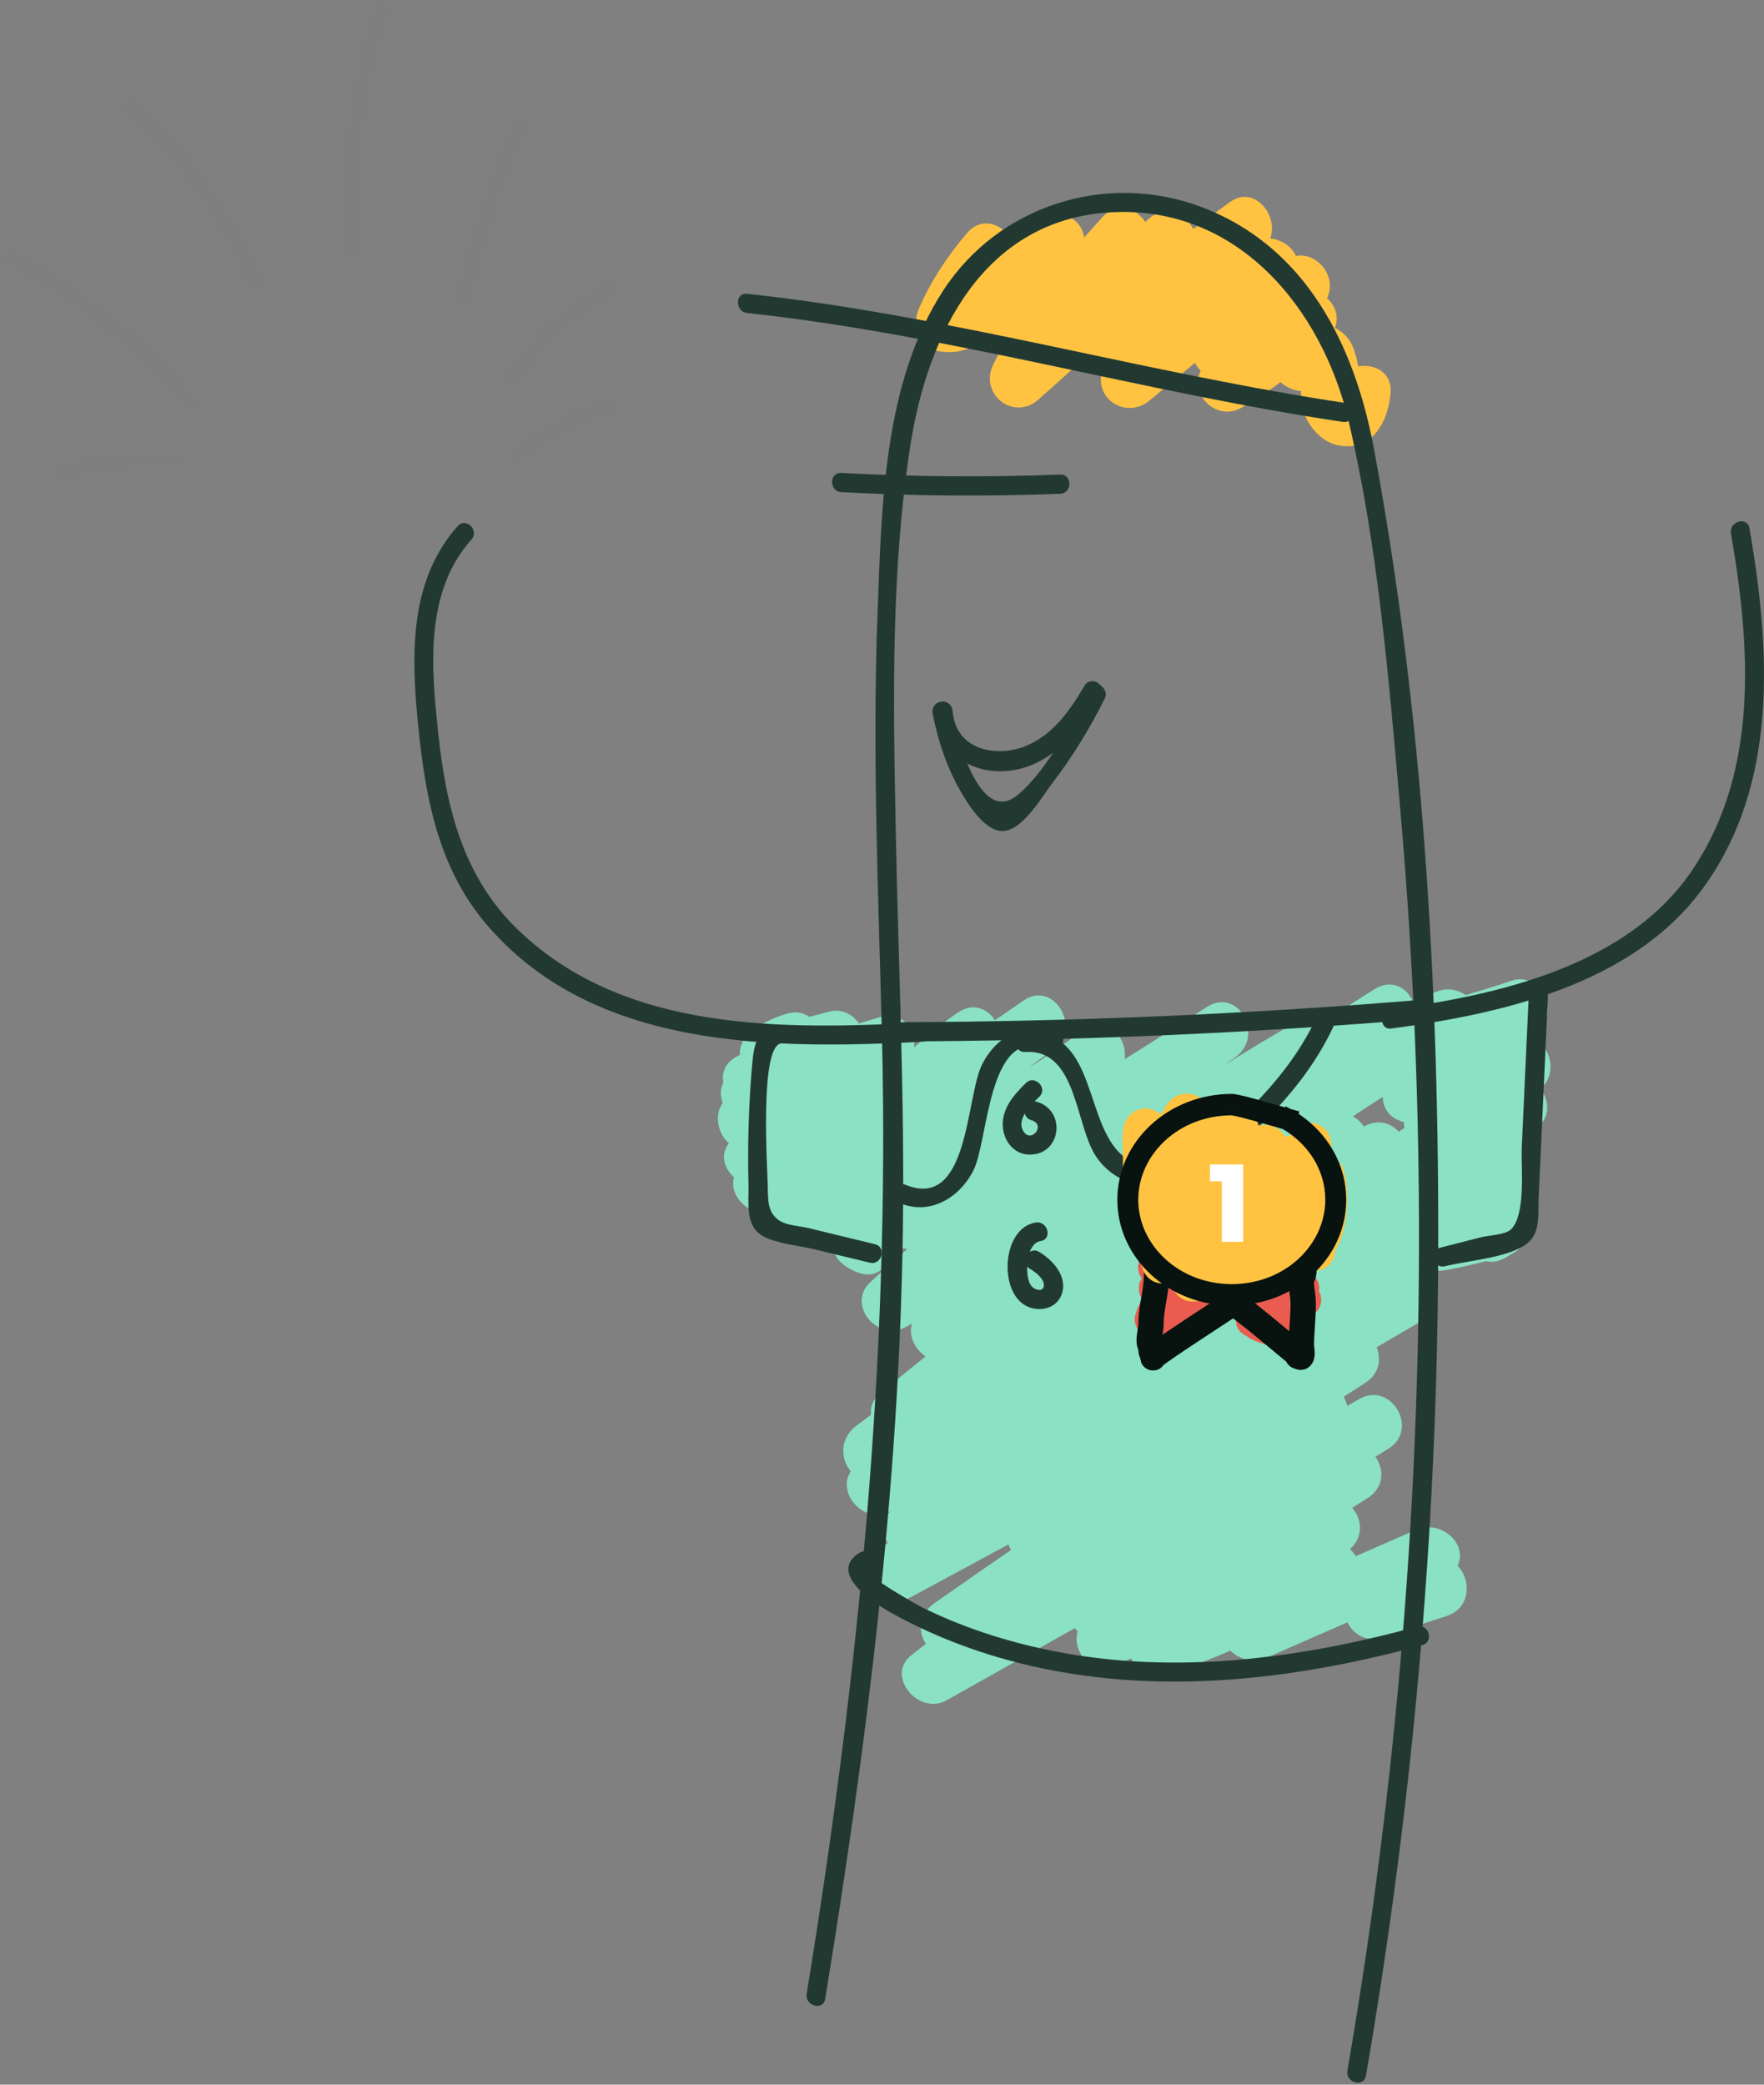 <svg width="209" height="247" viewBox="0 0 209 247" fill="none" xmlns="http://www.w3.org/2000/svg">
<rect x="0" y="0" width="209" height="247" fill="#808080" stroke="none"/>
<path d="M93.129 120.132C91.711 120.586 90.503 121.124 89.279 121.982C86.011 124.271 88.08 128.823 91.91 128.223C94.641 127.795 97.311 127.212 99.973 126.463C99.096 124.383 98.219 122.302 97.341 120.222C94.035 121.851 90.729 123.48 87.423 125.109C83.65 126.968 86.551 131.862 90.054 131.35C95.548 130.547 100.838 129.142 106.007 127.116C110 125.551 108.501 119.249 104.192 120.531C98.354 122.266 92.588 124.107 87.158 126.903C83.454 128.811 86.24 133.701 89.789 133.143C93.971 132.487 98.154 131.831 102.336 131.174C101.731 128.979 101.126 126.785 100.521 124.59C95.794 126.022 91.146 127.554 86.711 129.75C83.722 131.23 85.098 136.348 88.434 136.113C93.732 135.74 98.993 135.091 104.226 134.19L101.594 127.949C96.665 130.561 91.28 131.151 86.911 134.88C84.003 137.362 87.268 141.011 90.234 140.587C94.759 139.94 99.267 139.205 103.763 138.383C103.158 136.188 102.553 133.993 101.948 131.798C97.31 133.492 91.719 134.66 87.96 137.999C85.167 140.478 88.231 144.222 91.282 143.705C95.021 143.072 98.76 142.438 102.499 141.805C101.391 139.903 100.284 138.001 99.177 136.098C96.633 138.31 93.246 138.996 90.805 141.452C89.159 143.108 89.679 146.758 92.311 147.159C96.922 147.859 100.6 146.127 105.095 145.634C104.112 143.922 103.129 142.209 102.146 140.497C99.811 143.685 95.94 148.545 101.59 150.757C105.684 152.359 107.459 145.758 103.405 144.171C103.269 144.118 103.134 144.065 102.997 144.012C103.792 144.807 104.588 145.602 105.382 146.397C105.327 146.249 105.272 146.101 105.217 145.953C105.103 146.83 104.988 147.706 104.874 148.584C105.649 146.907 106.951 145.434 108.043 143.943C109.501 141.953 107.564 138.534 105.095 138.805C101.575 139.192 97.654 141.11 94.126 140.573C94.63 142.476 95.132 144.378 95.633 146.281C97.962 143.938 101.475 143.127 104.005 140.928C106.834 138.469 103.711 134.707 100.683 135.22C96.945 135.854 93.205 136.487 89.467 137.121C90.574 139.022 91.682 140.925 92.789 142.828C95.463 140.452 100.421 139.604 103.763 138.383C107.903 136.87 106.284 131.004 101.948 131.798C97.451 132.62 92.943 133.355 88.418 134.002C89.525 135.904 90.633 137.806 91.74 139.708C95.407 136.58 100.826 136.08 105.041 133.845C108.68 131.916 106.004 126.985 102.41 127.604C97.775 128.403 93.126 128.953 88.434 129.284C89.009 131.405 89.584 133.526 90.158 135.647C94.058 133.715 98.182 132.434 102.336 131.174C106.635 129.871 104.777 123.921 100.521 124.59C96.338 125.246 92.156 125.902 87.974 126.559C88.851 128.639 89.728 130.719 90.604 132.8C95.507 130.275 100.738 128.683 106.007 127.116C105.402 124.921 104.796 122.726 104.192 120.531C99.023 122.558 93.733 123.961 88.238 124.764C89.116 126.845 89.993 128.925 90.869 131.005C94.176 129.377 97.482 127.748 100.789 126.119C104.297 124.39 101.83 118.844 98.157 119.878C95.496 120.627 92.827 121.209 90.094 121.637C90.972 123.718 91.849 125.798 92.726 127.878C93.371 127.318 94.111 126.931 94.945 126.717C99.113 125.38 97.331 118.785 93.129 120.132Z" fill="#8AE1C3"/>
<path d="M170.104 117.528C168.354 118.269 167.238 119.416 166.127 120.929C164.261 123.473 167.332 126.595 169.983 125.946C173.671 125.043 177.304 123.992 180.904 122.788C180.028 120.708 179.151 118.627 178.273 116.547C174.928 118.34 171.746 120.241 168.988 122.872C166.559 125.189 169.052 129.613 172.31 128.578C174.813 127.783 177.315 126.989 179.817 126.194L177.186 119.953C173.172 122.021 169.283 124.28 165.497 126.742C163.509 128.034 163.056 131.459 165.497 132.639C170.246 134.933 176.712 131.139 181.303 129.606C180.427 127.525 179.549 125.445 178.673 123.365C175.07 125.558 171.497 127.795 167.953 130.079C165.751 131.497 165.653 135.858 168.768 136.32C172.799 136.918 176.877 135.18 180.756 134.151C179.879 132.071 179.003 129.991 178.125 127.91C173.968 129.667 169.872 131.472 166.04 133.877C164.085 135.104 163.559 138.691 166.04 139.773C170.153 141.568 175.214 139.551 179.446 138.734C178.569 136.654 177.692 134.574 176.815 132.494C174.244 134.015 171.66 135.517 169.101 137.059C167.45 138.053 165.816 138.914 165.03 140.755C163.807 143.621 165.799 146.24 168.886 145.771C172.458 145.23 176.013 144.609 179.557 143.908C178.681 141.827 177.803 139.747 176.927 137.667C173.495 140.012 169.799 142.065 167.347 145.491C165.44 148.156 168.579 150.983 171.203 150.506C173.753 150.044 176.238 149.433 178.711 148.659C177.835 146.579 176.957 144.498 176.08 142.418C175.716 142.641 175.351 142.864 174.987 143.087C171.245 145.378 174.672 151.287 178.434 148.984C178.798 148.761 179.163 148.538 179.527 148.315C182.743 146.346 180.694 140.886 176.896 142.074C174.423 142.847 171.938 143.459 169.387 143.922C170.673 145.593 171.958 147.266 173.244 148.938C174.878 146.655 178.094 145.121 180.373 143.563C183.597 141.361 181.596 136.56 177.742 137.323C174.198 138.024 170.642 138.645 167.07 139.186C168.356 140.858 169.641 142.531 170.926 144.202C171.438 143.004 174.036 142.076 175.118 141.434C176.832 140.419 178.547 139.405 180.261 138.39C183.72 136.343 181.337 131.434 177.63 132.149C176.172 132.431 174.713 132.712 173.255 132.994C172.444 133.151 170.017 134.108 169.488 133.877V139.773C173.318 137.369 177.414 135.564 181.572 133.806C185.203 132.273 182.576 126.602 178.941 127.566C176.896 128.108 172.696 130.048 170.583 129.735L171.399 135.976C174.944 133.692 178.516 131.454 182.119 129.261C185.322 127.313 183.273 121.757 179.488 123.02C177.533 123.674 175.577 124.326 173.622 124.98C172.982 125.194 169.225 126.878 168.944 126.742V132.639C172.729 130.177 176.619 127.918 180.632 125.849C184.058 124.084 181.693 118.435 178.002 119.608C175.499 120.403 172.998 121.199 170.495 121.993C171.602 123.896 172.71 125.798 173.817 127.701C176.161 125.464 178.885 123.964 181.72 122.444C185.087 120.639 182.793 114.964 179.089 116.203C175.489 117.407 171.855 118.458 168.167 119.361C169.453 121.032 170.738 122.705 172.023 124.376C172.435 123.901 172.944 123.583 173.551 123.425C177.585 121.718 174.109 115.835 170.104 117.528Z" fill="#8AE1C3"/>
<path d="M113.54 119.944C109.012 122.999 105.303 126.695 102.226 131.21C100.248 134.11 104.078 137.536 106.897 135.881C112.993 132.305 118.931 128.494 124.721 124.442C128.287 121.946 124.923 116.047 121.274 118.545C114.522 123.166 108.868 128.848 104.288 135.629C102.667 138.028 105.377 141.63 108.144 140.645C116.681 137.604 124.623 133.402 131.84 127.912C135.266 125.305 131.993 119.41 128.394 122.015C120.096 128.022 111.783 134.116 105.287 142.128C102.947 145.015 105.835 149.496 109.425 147.491C121.993 140.468 134.325 133.045 146.413 125.226L142.966 119.329C129.145 129.494 115.853 140.341 103.154 151.879C100.207 154.557 103.966 159.036 107.292 157.242C124.953 147.713 142.111 137.298 158.714 126.027C162.317 123.581 159.146 117.954 155.268 120.13C139.586 128.927 125.006 139.525 111.764 151.686C108.896 154.321 112.592 159.035 115.902 157.049C133.269 146.631 150.066 135.312 166.243 123.128C169.655 120.558 166.606 114.819 162.797 117.231C144.193 129.013 126.266 141.803 109.028 155.506C105.97 157.937 109.911 162.862 113.166 160.869L169.227 126.527C168.078 124.562 166.929 122.596 165.78 120.63C144.342 134.127 123.811 148.995 104.264 165.107C101.252 167.59 105.143 172.479 108.401 170.47C125.801 159.746 143.2 149.021 160.6 138.297C164.337 135.994 160.997 130.237 157.153 132.401C137.76 143.313 119.146 155.526 101.414 168.97C98.008 171.552 100.918 177.094 104.86 174.867C125.151 163.405 145.228 151.569 165.08 139.365C168.819 137.067 165.464 131.278 161.634 133.468C140.647 145.469 119.646 157.654 101.392 173.654C98.436 176.245 102.233 180.941 105.529 179.017C126.887 166.551 148.245 154.085 169.603 141.618C173.404 139.4 170.013 133.605 166.157 135.722C146.57 146.473 127.057 157.369 109.403 171.157C106.253 173.618 110.267 178.292 113.541 176.52C132.524 166.245 151.508 155.969 170.492 145.694C169.343 143.729 168.194 141.763 167.045 139.798C145.86 151.629 124.722 163.613 105.736 178.832C102.615 181.334 106.596 185.968 109.874 184.194C129.935 173.342 149.828 162.185 169.55 150.728C173.37 148.508 169.995 142.822 166.103 144.831C144.535 155.965 123.93 168.839 104.468 183.343C101.019 185.914 103.95 191.381 107.915 189.24C127.956 178.41 147.999 167.579 168.04 156.75L164.593 150.853C149.578 159.536 134.99 168.916 120.86 178.977C117.318 181.499 120.352 186.936 124.308 184.873C137.018 178.247 149.514 171.23 161.788 163.827L158.341 157.931C142.256 168.301 126.372 178.979 110.697 189.961C107.108 192.476 110.173 197.827 114.144 195.857C129.374 188.305 143.761 179.255 158.109 170.173C161.808 167.831 158.479 162.045 154.661 164.277C138.372 173.799 122.816 184.452 107.983 196.111C104.861 198.565 108.847 203.307 112.12 201.474C129.639 191.663 147.089 181.729 164.469 171.672L161.022 165.775C149.742 172.649 138.739 179.95 128.022 187.671C124.503 190.208 127.51 195.648 131.469 193.568C141.653 188.216 151.838 182.863 162.022 177.511L158.576 171.615C148.575 177.894 138.762 184.455 129.137 191.296C125.57 193.831 128.603 199.16 132.584 197.193C141.567 192.756 150.55 188.317 159.534 183.88C158.385 181.915 157.236 179.949 156.087 177.984C149.19 182.787 142.293 187.591 135.395 192.394C132.443 194.451 134.137 200.041 138.027 198.634C145.409 195.966 152.538 192.724 159.375 188.865C157.995 187.077 156.616 185.289 155.237 183.502L145.846 191.085C142.575 193.727 146.753 197.862 149.984 196.448C157.055 193.353 164.125 190.258 171.195 187.164C169.816 185.376 168.437 183.589 167.057 181.801C164.777 183.971 162.496 186.141 160.215 188.311C157.789 190.619 160.28 195.071 163.537 194.018L171.41 191.472C175.574 190.124 173.792 183.528 169.594 184.886C166.97 185.735 164.346 186.584 161.722 187.433C162.829 189.335 163.936 191.237 165.044 193.139C167.325 190.969 169.605 188.8 171.886 186.63C174.903 183.76 171.079 179.809 167.749 181.267C160.678 184.362 153.608 187.457 146.537 190.551C147.917 192.339 149.296 194.127 150.675 195.914C153.806 193.386 156.935 190.858 160.065 188.33C163.151 185.839 159.206 181.117 155.928 182.968C149.596 186.542 143.051 189.577 136.211 192.05C137.088 194.13 137.965 196.21 138.843 198.291C145.74 193.487 152.636 188.684 159.534 183.88C163.135 181.372 160.056 176.023 156.087 177.984C147.104 182.421 138.121 186.858 129.137 191.296L132.584 197.193C142.208 190.352 152.022 183.791 162.022 177.511C165.752 175.169 162.471 169.567 158.576 171.615L128.022 187.671C129.171 189.637 130.32 191.602 131.469 193.568C142.186 185.847 153.189 178.546 164.469 171.672C168.216 169.388 164.84 163.566 161.022 165.775C143.643 175.832 126.193 185.766 108.674 195.577C110.052 197.365 111.432 199.153 112.811 200.94C127.179 189.646 142.333 179.396 158.109 170.173C156.96 168.208 155.81 166.242 154.661 164.277C140.314 173.359 125.927 182.409 110.697 189.961L114.144 195.857C129.819 184.876 145.703 174.197 161.788 163.827C165.463 161.459 162.132 155.646 158.341 157.931C146.068 165.333 133.571 172.351 120.86 178.977L124.308 184.873C138.437 174.813 153.025 165.432 168.04 156.75C171.853 154.545 168.46 148.763 164.593 150.853C144.552 161.683 124.51 172.513 104.468 183.343C105.617 185.309 106.766 187.274 107.915 189.24C127.378 174.735 147.982 161.861 169.55 150.728L166.103 144.831C146.382 156.289 126.487 167.445 106.427 178.298C107.807 180.086 109.186 181.873 110.565 183.661C129.07 168.826 149.846 157.225 170.492 145.694C174.335 143.548 170.911 137.705 167.045 139.798C148.062 150.073 129.078 160.348 110.094 170.624C111.474 172.411 112.852 174.198 114.232 175.986C131.397 162.579 150.563 152.07 169.603 141.618L166.157 135.722C144.799 148.188 123.441 160.654 102.083 173.121C103.463 174.908 104.841 176.695 106.221 178.483C124.024 162.878 144.615 151.068 165.08 139.365L161.634 133.468C141.781 145.673 121.704 157.508 101.414 168.97L104.86 174.867C122.592 161.423 141.207 149.21 160.6 138.297L157.153 132.401L104.955 164.573C106.334 166.361 107.713 168.149 109.093 169.936C128.192 154.192 148.282 139.714 169.227 126.527C172.934 124.194 169.547 118.323 165.78 120.63C147.093 132.077 128.406 143.525 109.719 154.972C111.098 156.759 112.478 158.547 113.857 160.335C130.636 146.996 148.135 134.596 166.243 123.128L162.797 117.231C146.62 129.416 129.822 140.734 112.455 151.152C113.834 152.94 115.214 154.727 116.592 156.515C129.422 144.734 143.524 134.548 158.714 126.027L155.268 120.13C138.663 131.401 121.507 141.816 103.846 151.346C105.224 153.133 106.604 154.92 107.983 156.708C120.25 145.562 133.061 135.046 146.413 125.226C149.874 122.681 146.73 116.895 142.966 119.329C130.878 127.148 118.545 134.571 105.978 141.594L110.116 146.957C116.255 139.384 123.994 133.592 131.84 127.912L128.394 122.015C121.659 127.139 114.305 131.219 106.329 134.06L110.184 139.075C114.086 133.3 118.969 128.379 124.721 124.442L121.274 118.545C115.485 122.597 109.546 126.409 103.451 129.985L108.122 134.656C110.514 131.149 113.468 128.214 116.986 125.84C120.61 123.395 117.196 117.476 113.54 119.944Z" fill="#8AE1C3"/>
<path d="M114.595 27.596C112.252 30.332 110.331 33.234 108.885 36.539C108.063 38.42 108.559 41.044 110.926 41.554C114.127 42.245 115.945 40.826 118.29 38.795C121.32 36.171 124.274 33.454 127.266 30.785C125.478 29.406 123.69 28.026 121.903 26.648C119.446 29.92 117.913 33.601 117.333 37.654C116.931 40.466 119.534 43.123 122.349 41.51C127.356 38.641 131.746 35.002 135.441 30.565C138.211 27.237 133.598 22.435 130.611 25.736C125.731 31.13 120.906 36.617 117.682 43.195C115.975 46.677 120.081 49.963 123.045 47.332C129.069 41.985 134.972 36.51 140.757 30.904C139.147 29.294 137.538 27.685 135.928 26.075C132.382 29.769 129.237 33.473 127.39 38.305C126.365 40.986 130.059 43.886 132.405 42.161C137.988 38.059 143.569 33.957 149.152 29.855C147.772 28.067 146.393 26.279 145.013 24.492C139.682 30.293 134.398 36.201 130.857 43.303C129.084 46.86 133.233 49.922 136.22 47.441C141.677 42.908 147.134 38.376 152.591 33.842C150.803 32.463 149.016 31.084 147.228 29.704C145.015 32.858 143.115 36.155 141.496 39.65C140.121 42.619 143.006 46.13 146.168 44.322C150.054 42.098 153.546 39.383 156.652 36.157C155.042 34.548 153.433 32.938 151.822 31.328C148.358 35.2 144.973 39.119 142.394 43.651C140.7 46.628 144.086 50.016 147.065 48.322C150.907 46.139 154.336 43.441 157.349 40.207C155.446 39.099 153.544 37.992 151.642 36.884C150.815 39.52 149.229 42.94 151.668 45.227C153.669 47.105 156.71 46.407 158.743 45.001L153.727 42.961C154.521 44.987 153.719 47.178 154.626 49.248C155.317 50.822 156.676 52.347 158.434 52.736C162.517 53.639 164.449 50.026 164.756 46.619C165.15 42.243 158.319 42.27 157.927 46.619C157.868 46.719 157.808 46.819 157.749 46.92C158.554 46.587 159.359 46.253 160.164 45.92C161.787 45.707 160.656 42.024 160.312 41.145C159.574 39.263 157.282 37.733 155.296 39.105C154.448 39.547 154.345 39.686 154.99 39.521C155.669 40.044 156.35 40.567 157.03 41.09C157.431 41.719 158.273 38.553 158.226 38.7C159.24 35.469 154.827 32.901 152.52 35.378C149.884 38.207 146.978 40.516 143.619 42.426L148.29 47.098C150.589 43.057 153.563 39.608 156.652 36.157C159.566 32.902 154.894 28.139 151.822 31.328C149.103 34.153 146.123 36.48 142.721 38.424L147.393 43.096C149.012 39.6 150.912 36.304 153.125 33.152C155.504 29.762 150.537 26.709 147.762 29.014C142.305 33.546 136.848 38.079 131.391 42.612C133.179 43.992 134.966 45.371 136.753 46.75C140.047 40.144 144.884 34.715 149.843 29.321C152.324 26.62 148.979 21.552 145.704 23.958C140.123 28.06 134.541 32.162 128.959 36.265C130.631 37.55 132.303 38.836 133.975 40.121C135.366 36.48 138.105 33.667 140.757 30.904C143.803 27.731 139.091 23.01 135.928 26.075C130.144 31.681 124.24 37.157 118.216 42.503C120.003 43.882 121.791 45.262 123.579 46.641C126.565 40.548 130.921 35.559 135.441 30.565C133.83 28.955 132.221 27.346 130.611 25.736C127.267 29.752 123.441 33.013 118.902 35.613C120.575 36.899 122.246 38.185 123.919 39.469C124.426 35.919 125.644 32.965 127.799 30.094C130.234 26.85 125.173 23.514 122.436 25.956C120.754 27.458 119.071 28.959 117.388 30.462C116.892 30.903 112.927 35.01 112.741 34.97C113.422 36.641 114.102 38.314 114.781 39.985C115.992 37.219 117.455 34.725 119.424 32.425C122.268 29.103 117.458 24.25 114.595 27.596Z" fill="#FFC341"/>
<path d="M97.767 236.844C102.701 206.689 106.544 176.273 106.973 145.683C107.194 129.864 106.433 114.057 106.125 98.245C105.83 83.154 105.536 67.649 107.875 52.691C109.925 39.579 116.524 26.095 131.469 25.163C146.529 24.222 156.64 36.457 159.802 49.963C163.283 64.83 164.548 80.514 165.886 95.697C167.219 110.811 167.957 125.977 168.099 141.148C168.428 176.051 165.574 210.943 159.64 245.337C159.392 246.77 161.585 247.385 161.835 245.942C167.346 214.003 170.254 181.637 170.396 149.223C170.537 117.258 168.638 84.621 162.78 53.146C160.486 40.823 154.666 29.118 142.243 24.489C131.002 20.301 118.282 24.371 111.751 34.426C104.643 45.37 104.454 60.087 103.971 72.662C103.325 89.477 104.089 106.301 104.502 123.111C105.436 161.175 101.714 198.703 95.572 236.239C95.338 237.672 97.531 238.289 97.767 236.844Z" fill="#223932"/>
<path d="M106.396 123.391C127.244 123.331 148.073 122.433 168.849 120.702C170.298 120.58 170.311 118.303 168.849 118.425C148.073 120.157 127.244 121.054 106.396 121.115C104.932 121.119 104.929 123.395 106.396 123.391Z" fill="#223932"/>
<path d="M88.517 37.086C112.338 39.649 135.415 46.46 159.08 49.985C160.513 50.199 161.131 48.006 159.685 47.79C135.816 44.235 112.544 37.395 88.517 34.809C87.062 34.652 87.073 36.93 88.517 37.086Z" fill="#223932"/>
<path d="M99.682 58.311C108.321 58.776 116.96 58.84 125.605 58.503C127.065 58.446 127.071 56.17 125.605 56.227C116.96 56.564 108.321 56.499 99.682 56.035C98.218 55.956 98.223 58.232 99.682 58.311Z" fill="#223932"/>
<path d="M110.59 84.237C110.899 88.375 114.18 91.332 118.34 91.382C123.981 91.45 127.835 86.847 130.451 82.406C131.196 81.141 129.228 79.994 128.485 81.257C126.822 84.08 124.92 86.86 121.836 88.259C118.252 89.886 113.219 88.96 112.866 84.237C112.758 82.785 110.48 82.774 110.59 84.237Z" fill="#223932"/>
<path d="M109.27 121.152C92.854 121.99 73.993 122.388 61.303 110.1C54.813 103.815 52.85 95.557 51.921 86.856C51.096 79.134 50.284 70.171 55.847 63.939C56.82 62.849 55.215 61.234 54.237 62.33C48.798 68.422 48.7 76.647 49.396 84.374C50.194 93.222 51.525 102.175 57.385 109.219C69.985 124.37 91.316 124.345 109.27 123.428C110.728 123.354 110.737 121.077 109.27 121.152Z" fill="#223932"/>
<path d="M101.81 183.99C98.044 186.385 103.47 189.901 105.471 191.024C111.369 194.333 117.847 196.587 124.478 197.874C139.165 200.725 154.195 198.819 168.503 194.931C169.915 194.548 169.316 192.352 167.899 192.736C156.573 195.814 144.867 197.664 133.11 196.755C127.84 196.348 122.612 195.371 117.572 193.776C114.8 192.899 112.083 191.833 109.47 190.555C108.739 190.198 102.093 186.507 102.959 185.955C104.192 185.171 103.051 183.2 101.81 183.99Z" fill="#223932"/>
<path d="M164.839 121.861C178.015 120.13 193.506 116.595 201.783 105.219C210.775 92.862 209.746 76.865 207.28 62.59C207.032 61.149 204.837 61.76 205.085 63.196C207.385 76.508 208.45 91.347 200.494 103.106C192.842 114.416 177.571 117.912 164.839 119.584C163.407 119.773 163.388 122.051 164.839 121.861Z" fill="#223932"/>
<path d="M121.486 124.647C127.649 124.244 127.367 133.42 129.92 137.11C131.915 139.993 135.269 141.032 138.648 140.395C142.875 139.598 146.225 136.373 149.194 133.471C152.737 130.011 155.82 126.228 157.938 121.726C158.557 120.408 156.595 119.252 155.972 120.578C153.938 124.902 150.989 128.536 147.584 131.862C144.123 135.242 138.606 140.627 133.51 137.292C128.245 133.846 130.265 121.796 121.486 122.37C120.031 122.465 120.02 124.742 121.486 124.647Z" fill="#223932"/>
<path d="M125.384 122.377C121.738 120.786 118.144 122.625 116.386 126.062C114.396 129.955 114.864 143.513 107.254 140.367C105.901 139.808 105.312 142.009 106.649 142.562C110.206 144.033 113.711 141.903 115.343 138.654C117.152 135.048 117.02 121.195 124.236 124.342C125.565 124.922 126.725 122.962 125.384 122.377Z" fill="#223932"/>
<path d="M121.539 128.325C120.139 129.707 118.717 131.307 118.809 133.407C118.883 135.091 120.05 136.711 121.831 136.798C125.715 136.99 126.442 131.576 122.8 130.528C121.389 130.122 120.787 132.318 122.195 132.723C123.956 133.23 122.255 135.469 121.301 134.104C120.282 132.646 122.24 130.831 123.148 129.934C124.193 128.904 122.583 127.295 121.539 128.325Z" fill="#223932"/>
<path d="M122.697 144.849C118.73 145.503 118.281 152.992 121.562 154.719C123.177 155.568 125.36 155.021 125.868 153.121C126.4 151.129 124.695 149.267 123.123 148.331C121.861 147.581 120.716 149.548 121.974 150.297C122.581 150.658 123.712 151.458 123.682 152.282C123.66 152.86 123.21 152.917 122.752 152.754C122.154 152.541 121.94 152.012 121.81 151.437C121.526 150.181 121.694 147.309 123.302 147.044C124.744 146.807 124.132 144.613 122.697 144.849Z" fill="#223932"/>
<path d="M181.118 118.151C180.846 124.083 180.573 130.015 180.3 135.947C180.195 138.231 180.837 144.034 178.971 145.706C178.311 146.298 176.324 146.38 175.494 146.59C173.871 147.003 172.249 147.417 170.626 147.83C169.207 148.191 169.809 150.387 171.231 150.025C173.954 149.332 178.368 149.077 180.702 147.503C182.596 146.226 182.209 143.931 182.303 141.879C182.668 133.97 183.031 126.06 183.395 118.151C183.462 116.687 181.185 116.69 181.118 118.151Z" fill="#223932"/>
<path d="M91.886 121.443C89.443 121.939 89.269 124.373 89.086 126.506C88.693 131.102 88.566 135.723 88.681 140.333C88.738 142.551 88.227 145.283 90.448 146.491C92.086 147.382 94.661 147.574 96.479 148.016C98.669 148.547 100.859 149.078 103.049 149.609C104.472 149.955 105.079 147.76 103.654 147.414C101.026 146.777 98.398 146.14 95.77 145.502C94.763 145.258 93.362 145.208 92.485 144.706C90.865 143.778 91.003 142.093 90.958 140.333C90.899 137.996 90.019 124.139 92.491 123.638C93.925 123.347 93.318 121.152 91.886 121.443Z" fill="#223932"/>
<path d="M110.502 84.547C111.159 87.889 112.252 91.158 114.006 94.095C114.881 95.562 116.862 98.669 118.961 98.455C121.278 98.219 123.474 94.362 124.719 92.738C127.105 89.626 129.128 86.289 130.883 82.786C131.537 81.48 129.574 80.326 128.918 81.637C126.841 85.782 124.238 90.997 120.706 94.085C116.076 98.134 113.342 87.219 112.697 83.942C112.414 82.506 110.219 83.114 110.502 84.547Z" fill="#223932"/>
<g opacity="0.25">
<g opacity="0.25">
<path opacity="0.25" d="M20.813 53.285C16.104 53.2 11.48 53.71 6.899 54.803C5.475 55.143 6.078 57.338 7.504 56.998C11.889 55.952 16.308 55.48 20.813 55.561C22.278 55.587 22.278 53.311 20.813 53.285Z" fill="#223932"/>
</g>
<g opacity="0.25">
<path opacity="0.25" d="M23.373 46.928C17.323 39.73 10.04 33.872 1.719 29.497C0.423 28.816 -0.729 30.78 0.57 31.463C8.729 35.752 15.833 41.482 21.764 48.538C22.707 49.661 24.31 48.044 23.373 46.928Z" fill="#223932"/>
</g>
<g opacity="0.25">
<path opacity="0.25" d="M31.32 33.224C27.873 24.967 22.835 17.717 16.223 11.682C15.143 10.697 13.529 12.302 14.613 13.291C20.915 19.044 25.837 25.952 29.125 33.829C29.681 35.162 31.884 34.577 31.32 33.224Z" fill="#223932"/>
</g>
<g opacity="0.25">
<path opacity="0.25" d="M42.848 29.889C42.179 20.188 43.355 10.641 46.367 1.395C46.822 -0.001 44.624 -0.6 44.172 0.789C41.1 10.22 39.889 19.994 40.572 29.889C40.672 31.343 42.949 31.353 42.848 29.889Z" fill="#223932"/>
</g>
<g opacity="0.25">
<path opacity="0.25" d="M56.122 35.492C57.59 28.498 59.741 21.741 62.634 15.205C63.221 13.877 61.261 12.718 60.668 14.056C57.697 20.769 55.436 27.7 53.926 34.887C53.627 36.316 55.82 36.927 56.122 35.492Z" fill="#223932"/>
</g>
<g opacity="0.25">
<path opacity="0.25" d="M61.485 45.763C64.347 41.287 68.199 37.725 72.862 35.183C74.148 34.482 73 32.516 71.713 33.218C66.714 35.942 62.585 39.82 59.52 44.614C58.729 45.852 60.698 46.995 61.485 45.763Z" fill="#223932"/>
</g>
<g opacity="0.25">
<path opacity="0.25" d="M61.845 54.977C65.037 52.249 68.661 50.314 72.691 49.142C74.095 48.733 73.497 46.535 72.086 46.946C67.679 48.229 63.723 50.387 60.235 53.366C59.12 54.319 60.736 55.923 61.845 54.977Z" fill="#223932"/>
</g>
</g>
<path d="M142.878 149.572C142.187 149.385 141.5 149.186 140.817 148.968C140.586 148.894 139.945 148.889 139.763 148.581C139.71 148.491 139.713 148.523 139.799 148.532C140.262 148.583 140.71 148.678 141.157 148.797C141.535 148.899 141.915 148.996 142.292 149.102C142.574 149.181 143.41 149.299 143.098 149.469C143.025 149.508 142.952 149.543 142.878 149.572C142.27 149.817 141.625 149.753 141.058 149.794C141.057 149.794 141.056 149.794 141.056 149.794C141.319 149.933 141.574 150.093 141.819 150.277C141.924 150.356 143.27 151.266 143.196 151.542C143.144 151.737 142.819 151.799 142.365 151.784C142.448 151.825 142.531 151.864 142.614 151.903C143.231 152.191 141.272 151.72 140.615 151.571C139.925 151.415 139.245 151.221 138.563 151.034C138.597 151.049 138.634 151.066 138.676 151.087C139.447 151.464 140.066 152.325 140.755 152.905C141.055 153.158 141.208 153.274 141.521 153.471C141.628 153.539 141.915 153.618 142.014 153.76C142.195 154.019 141.48 153.682 141.23 153.585C140.786 153.413 140.359 153.217 139.947 152.987C140.213 153.43 140.464 153.894 140.704 154.351C140.792 154.518 140.999 154.645 141.02 154.851C141.035 154.873 141.035 154.879 141.021 154.874C141.023 154.916 141.016 154.962 140.999 155.012C140.929 155.216 140.755 154.969 140.638 154.932C140.343 154.841 140.051 154.74 139.764 154.622C139.519 154.742 138.834 154.653 138.792 154.653C138.353 154.654 137.907 154.572 137.458 154.633C137.197 154.668 137.767 154.819 137.771 154.821C138.402 155.085 140.753 154.999 141.35 155.359C141.554 155.482 140.428 156.242 140.204 156.182C139.509 155.996 138.819 155.803 138.133 155.591C138.134 155.592 138.136 155.593 138.138 155.594C138.895 155.976 139.611 156.479 140.314 157.003C140.834 157.39 140.144 157.108 139.968 157.061C139.318 156.887 138.676 156.709 138.054 156.438C137.932 156.385 137.81 156.332 137.688 156.278C137.746 156.321 137.801 156.361 137.854 156.396C138.132 156.578 138.396 156.789 138.652 157.023C138.804 157.161 139.26 157.523 139.064 157.529C138.408 157.548 137.588 157.273 137.053 156.862C136.892 156.738 136.764 156.543 136.619 156.384C136.578 156.337 136.534 156.294 136.489 156.257C136.319 156.117 137.028 156.378 137.079 156.392C137.613 156.54 138.153 156.709 138.628 157.039C138.662 157.063 139.055 157.34 138.791 157.269C138.366 157.155 137.929 157.075 137.534 156.863C137.23 156.699 136.937 156.504 136.619 156.384C136.764 156.543 136.892 156.738 137.053 156.862C137.588 157.273 138.408 157.548 139.064 157.529C139.26 157.523 138.804 157.161 138.652 157.023C138.396 156.789 138.132 156.578 137.854 156.396C137.801 156.361 137.746 156.321 137.688 156.278C137.441 156.169 137.194 156.057 136.95 155.939C136.843 155.887 136.517 155.77 136.639 155.757C136.999 155.716 137.373 156.041 137.688 156.278C137.81 156.332 137.932 156.385 138.054 156.438C138.676 156.709 139.318 156.887 139.968 157.061C140.144 157.108 140.834 157.39 140.314 157.003C139.611 156.479 138.895 155.976 138.138 155.594C138.136 155.593 138.134 155.592 138.133 155.591C137.771 155.48 137.411 155.363 137.052 155.239C136.999 155.221 136.84 155.176 136.893 155.191C137.313 155.303 137.738 155.393 138.133 155.591C138.819 155.803 139.509 155.996 140.204 156.182C140.428 156.242 141.554 155.482 141.35 155.359C140.753 154.999 138.402 155.085 137.771 154.821C137.767 154.819 137.197 154.668 137.458 154.633C137.907 154.572 138.353 154.654 138.792 154.653C138.834 154.653 139.519 154.742 139.764 154.622C139.347 154.449 138.942 154.239 138.562 153.963C138.211 153.709 137.871 153.426 137.52 153.172C137.373 153.066 137.052 152.923 136.931 152.712C136.795 152.476 137.366 152.795 137.577 152.862C138.132 153.039 138.651 153.331 139.163 153.644C139.066 153.552 138.991 153.482 138.965 153.455C138.794 153.278 138.617 153.114 138.436 152.96C138.386 152.925 138.337 152.89 138.288 152.855C138.139 152.748 138.091 152.677 138.278 152.829C138.331 152.872 138.383 152.915 138.436 152.96C139.061 153.403 139.689 153.832 140.304 154.308C140.328 154.327 140.357 154.35 140.39 154.377C140.607 154.491 140.827 154.617 140.995 154.819C141.006 154.832 141.014 154.842 141.02 154.851C140.999 154.645 140.792 154.518 140.704 154.351C140.464 153.894 140.213 153.43 139.947 152.987C139.353 152.656 138.789 152.254 138.244 151.75C137.879 151.412 137.537 151.03 137.199 150.638C137.179 150.615 136.845 150.313 136.838 150.175C136.835 150.122 136.908 150.157 136.942 150.157C137.167 150.156 137.388 150.17 137.605 150.207C138.609 150.374 139.615 150.62 140.573 150.961C141.189 151.18 141.772 151.496 142.365 151.784C142.819 151.799 143.144 151.737 143.196 151.542C143.27 151.266 141.924 150.356 141.819 150.277C141.574 150.093 141.319 149.933 141.056 149.794C140.559 149.831 140.066 149.864 139.579 149.863C140.036 150.076 140.503 150.257 140.978 150.412C141.232 150.496 141.956 150.706 141.217 150.639C140.512 150.576 139.841 150.329 139.165 150.148C138.929 150.085 137.509 149.664 138.568 149.802C138.902 149.845 139.24 149.862 139.579 149.863C139.189 149.681 138.807 149.475 138.434 149.242C138.267 149.138 137.75 148.908 137.949 148.886C138.274 148.849 138.616 148.993 138.919 149.058C139.65 149.217 140.379 149.437 141.056 149.794C141.056 149.794 141.057 149.794 141.058 149.794C141.625 149.753 142.27 149.817 142.878 149.572Z" fill="#08120F"/>
<path d="M143.02 149.611C142.281 149.413 141.547 149.201 140.817 148.968C140.586 148.894 139.945 148.889 139.763 148.581C139.71 148.491 139.713 148.523 139.799 148.532C140.262 148.583 140.71 148.678 141.157 148.797C141.535 148.899 141.915 148.996 142.292 149.102C142.574 149.181 143.41 149.299 143.098 149.469C142.428 149.834 141.694 149.748 141.058 149.794C140.213 149.856 139.382 149.908 138.568 149.802C137.509 149.664 138.929 150.085 139.165 150.148C139.841 150.329 140.512 150.576 141.217 150.639C141.956 150.706 141.232 150.496 140.978 150.412C140.097 150.125 139.244 149.747 138.434 149.242C138.267 149.138 137.75 148.908 137.949 148.886C138.274 148.849 138.616 148.993 138.919 149.058C139.935 149.279 140.945 149.618 141.819 150.277C141.924 150.356 143.27 151.266 143.196 151.542C143.003 152.262 139.09 151.174 138.66 151.059C138.257 150.951 138.353 150.928 138.676 151.087C139.447 151.464 140.066 152.325 140.755 152.905C141.055 153.158 141.208 153.274 141.521 153.471C141.628 153.539 141.915 153.618 142.014 153.76C142.195 154.019 141.48 153.682 141.23 153.585C140.146 153.165 139.167 152.604 138.244 151.75C137.879 151.412 137.537 151.03 137.199 150.638C137.179 150.615 136.845 150.313 136.838 150.175C136.835 150.122 136.908 150.157 136.942 150.157C137.167 150.156 137.388 150.17 137.605 150.207C138.609 150.374 139.615 150.62 140.573 150.961C141.275 151.211 141.934 151.586 142.614 151.903C143.231 152.191 141.272 151.72 140.615 151.571C139.8 151.386 138.998 151.15 138.192 150.934C137.698 150.801 138.627 151.225 138.704 151.303C139.474 152.091 140.121 153.241 140.704 154.351C140.813 154.557 141.104 154.704 140.999 155.012C140.929 155.216 140.755 154.969 140.638 154.932C139.915 154.707 139.204 154.429 138.562 153.963C138.211 153.709 137.871 153.426 137.52 153.172C137.373 153.066 137.052 152.923 136.931 152.712C136.795 152.476 137.366 152.795 137.577 152.862C138.462 153.144 139.257 153.72 140.074 154.206C140.376 154.385 140.743 154.516 140.995 154.819C141.193 155.057 140.531 154.484 140.304 154.308C139.641 153.795 138.963 153.336 138.288 152.855C138.139 152.748 138.091 152.677 138.278 152.829C138.514 153.021 138.745 153.227 138.965 153.455C139.065 153.559 139.915 154.314 139.845 154.54C139.773 154.775 138.841 154.653 138.792 154.653C138.353 154.654 137.907 154.572 137.458 154.633C137.197 154.668 137.767 154.819 137.771 154.821C138.402 155.085 140.753 154.999 141.35 155.359C141.554 155.482 140.428 156.242 140.204 156.182C139.143 155.898 138.091 155.598 137.052 155.239C136.999 155.221 136.84 155.176 136.893 155.191C137.314 155.304 137.742 155.394 138.138 155.594C138.895 155.976 139.611 156.479 140.314 157.003C140.834 157.39 140.144 157.108 139.968 157.061C139.318 156.887 138.676 156.709 138.054 156.438C137.684 156.277 137.314 156.116 136.95 155.939C136.843 155.887 136.517 155.77 136.639 155.757C137.064 155.709 137.509 156.17 137.854 156.396C138.132 156.578 138.396 156.789 138.652 157.023C138.804 157.161 139.26 157.523 139.064 157.529C138.408 157.548 137.588 157.273 137.053 156.862C136.846 156.703 136.692 156.424 136.489 156.257C136.319 156.117 137.028 156.378 137.079 156.392C137.613 156.54 138.153 156.709 138.628 157.039C138.662 157.063 139.055 157.34 138.791 157.269C138.366 157.155 137.929 157.075 137.534 156.863C137.173 156.669 136.828 156.429 136.438 156.325C136.39 156.312 136.532 156.35 136.579 156.363" stroke="#E95C4F" stroke-width="4" stroke-linecap="round" stroke-linejoin="round"/>
<path d="M154.043 152.727C153.352 152.54 152.663 152.346 151.977 152.141C151.745 152.072 151.12 152.006 150.913 151.792C150.852 151.729 150.859 151.75 150.943 151.764C151.399 151.841 151.845 151.945 152.291 152.065C152.67 152.166 153.049 152.265 153.427 152.369C153.709 152.447 154.535 152.603 154.247 152.682C154.18 152.7 154.112 152.715 154.043 152.727C153.474 152.824 152.84 152.721 152.291 152.693C152.291 152.693 152.29 152.693 152.289 152.693C152.559 152.807 152.823 152.933 153.079 153.075C153.189 153.136 154.588 153.847 154.543 154.017C154.511 154.136 154.201 154.145 153.757 154.092C153.841 154.125 153.926 154.159 154.011 154.192C154.639 154.435 152.686 153.945 152.031 153.786C151.344 153.619 150.663 153.43 149.981 153.245C150.015 153.257 150.053 153.272 150.096 153.289C150.883 153.605 151.57 154.215 152.297 154.653C152.613 154.844 152.774 154.933 153.097 155.089C153.208 155.142 153.496 155.221 153.606 155.321C153.807 155.504 153.078 155.22 152.825 155.133C152.376 154.98 151.941 154.814 151.518 154.627C151.82 154.936 152.109 155.257 152.387 155.573C152.488 155.688 152.702 155.789 152.743 155.922C152.76 155.938 152.76 155.942 152.746 155.938C152.752 155.965 152.75 155.993 152.738 156.024C152.69 156.148 152.497 155.973 152.378 155.938C152.083 155.851 151.788 155.758 151.497 155.655C151.27 155.708 150.594 155.585 150.554 155.581C150.126 155.539 149.684 155.444 149.252 155.439C149.001 155.436 149.571 155.588 149.575 155.59C150.215 155.819 152.497 155.992 153.113 156.279C153.324 156.378 152.3 156.755 152.076 156.695C151.382 156.509 150.691 156.319 150.002 156.117C150.004 156.118 150.005 156.119 150.007 156.12C150.781 156.437 151.527 156.827 152.263 157.231C152.807 157.529 152.107 157.282 151.932 157.235C151.282 157.06 150.639 156.884 150.007 156.651C149.883 156.605 149.759 156.56 149.635 156.514C149.695 156.547 149.753 156.578 149.808 156.605C150.096 156.748 150.374 156.909 150.646 157.083C150.808 157.186 151.287 157.461 151.097 157.446C150.459 157.395 149.634 157.14 149.072 156.825C148.904 156.731 148.761 156.594 148.604 156.478C148.559 156.444 148.513 156.413 148.465 156.384C148.286 156.279 149.001 156.513 149.053 156.528C149.587 156.674 150.13 156.834 150.624 157.091C150.66 157.11 151.069 157.325 150.805 157.254C150.38 157.14 149.947 157.046 149.541 156.872C149.229 156.739 148.925 156.585 148.604 156.478C148.761 156.594 148.904 156.731 149.072 156.825C149.634 157.14 150.459 157.395 151.097 157.446C151.287 157.461 150.808 157.186 150.646 157.083C150.374 156.909 150.096 156.748 149.808 156.605C149.753 156.578 149.695 156.547 149.635 156.514C149.384 156.42 149.133 156.325 148.883 156.225C148.775 156.182 148.445 156.076 148.563 156.079C148.909 156.088 149.305 156.331 149.635 156.514C149.759 156.56 149.883 156.605 150.007 156.651C150.639 156.884 151.282 157.06 151.932 157.235C152.107 157.282 152.807 157.529 152.263 157.231C151.527 156.827 150.781 156.437 150.007 156.12C150.005 156.119 150.004 156.118 150.002 156.117C149.639 156.011 149.276 155.901 148.915 155.788C148.862 155.771 148.702 155.727 148.756 155.741C149.175 155.854 149.599 155.953 150.002 156.117C150.691 156.319 151.382 156.509 152.076 156.695C152.3 156.755 153.324 156.378 153.113 156.279C152.497 155.992 150.215 155.819 149.575 155.59C149.571 155.588 149.001 155.436 149.252 155.439C149.684 155.444 150.126 155.539 150.554 155.581C150.594 155.585 151.27 155.708 151.497 155.655C151.074 155.504 150.66 155.331 150.262 155.118C149.896 154.921 149.538 154.707 149.171 154.511C149.017 154.429 148.691 154.307 148.553 154.16C148.398 153.996 148.985 154.255 149.196 154.318C149.754 154.485 150.289 154.722 150.817 154.972C150.714 154.903 150.634 154.851 150.606 154.831C150.423 154.702 150.234 154.58 150.043 154.464C149.991 154.437 149.94 154.409 149.889 154.382C149.733 154.3 149.68 154.249 149.877 154.365C149.932 154.397 149.988 154.43 150.043 154.464C150.695 154.808 151.348 155.143 151.993 155.506C152.018 155.521 152.049 155.539 152.084 155.559C152.306 155.653 152.532 155.754 152.715 155.9C152.727 155.909 152.736 155.917 152.743 155.922C152.702 155.789 152.488 155.688 152.387 155.573C152.109 155.257 151.82 154.936 151.518 154.627C150.907 154.358 150.319 154.047 149.739 153.671C149.351 153.42 148.981 153.143 148.614 152.86C148.592 152.843 148.238 152.618 148.218 152.529C148.21 152.495 148.284 152.524 148.317 152.527C148.536 152.548 148.753 152.579 148.968 152.623C149.962 152.827 150.965 153.081 151.932 153.392C152.553 153.592 153.151 153.85 153.757 154.092C154.201 154.145 154.511 154.136 154.543 154.017C154.588 153.847 153.189 153.136 153.079 153.075C152.823 152.933 152.559 152.807 152.289 152.693C151.809 152.668 151.332 152.641 150.858 152.594C151.323 152.774 151.795 152.935 152.273 153.08C152.529 153.158 153.254 153.362 152.528 153.248C151.835 153.14 151.158 152.917 150.482 152.736C150.246 152.673 148.822 152.266 149.867 152.457C150.197 152.517 150.527 152.56 150.858 152.594C150.46 152.439 150.068 152.271 149.682 152.086C149.509 152.003 148.983 151.806 149.175 151.811C149.489 151.819 149.836 151.944 150.137 152.015C150.865 152.188 151.596 152.399 152.289 152.693C152.29 152.693 152.291 152.693 152.291 152.693C152.84 152.721 153.474 152.824 154.043 152.727Z" fill="#08120F"/>
<path d="M154.185 152.765C153.446 152.567 152.71 152.36 151.977 152.141C151.745 152.072 151.12 152.006 150.913 151.792C150.852 151.729 150.859 151.75 150.943 151.764C151.399 151.841 151.845 151.945 152.291 152.065C152.67 152.166 153.049 152.265 153.427 152.369C153.709 152.447 154.535 152.603 154.247 152.682C153.63 152.85 152.906 152.724 152.291 152.693C151.474 152.651 150.67 152.603 149.867 152.457C148.822 152.266 150.246 152.673 150.482 152.736C151.158 152.917 151.835 153.14 152.528 153.248C153.254 153.362 152.529 153.158 152.273 153.08C151.387 152.811 150.52 152.487 149.682 152.086C149.509 152.003 148.983 151.806 149.175 151.811C149.489 151.819 149.836 151.944 150.137 152.015C151.148 152.254 152.164 152.569 153.079 153.075C153.189 153.136 154.588 153.847 154.543 154.017C154.424 154.459 150.508 153.385 150.078 153.27C149.675 153.162 149.766 153.157 150.096 153.289C150.883 153.605 151.57 154.215 152.297 154.653C152.613 154.844 152.774 154.933 153.097 155.089C153.208 155.142 153.496 155.221 153.606 155.321C153.807 155.504 153.078 155.22 152.825 155.133C151.728 154.76 150.721 154.307 149.739 153.671C149.351 153.42 148.981 153.143 148.614 152.86C148.592 152.843 148.238 152.618 148.218 152.529C148.21 152.495 148.284 152.524 148.317 152.527C148.536 152.548 148.753 152.579 148.968 152.623C149.962 152.827 150.965 153.081 151.932 153.392C152.64 153.62 153.318 153.923 154.011 154.192C154.639 154.435 152.686 153.945 152.031 153.786C151.22 153.589 150.416 153.36 149.61 153.144C149.116 153.012 150.061 153.373 150.144 153.43C150.97 154.008 151.712 154.807 152.387 155.573C152.512 155.715 152.811 155.837 152.738 156.024C152.69 156.148 152.497 155.973 152.378 155.938C151.652 155.724 150.933 155.478 150.262 155.118C149.896 154.921 149.538 154.707 149.171 154.511C149.017 154.429 148.691 154.307 148.553 154.16C148.398 153.996 148.985 154.255 149.196 154.318C150.086 154.584 150.916 155.029 151.759 155.419C152.07 155.563 152.44 155.682 152.715 155.9C152.932 156.071 152.232 155.641 151.993 155.506C151.298 155.114 150.592 154.755 149.889 154.382C149.733 154.3 149.68 154.249 149.877 154.365C150.125 154.51 150.37 154.665 150.606 154.831C150.714 154.908 151.615 155.473 151.569 155.61C151.521 155.754 150.601 155.586 150.554 155.581C150.126 155.539 149.684 155.444 149.252 155.439C149.001 155.436 149.571 155.588 149.575 155.59C150.215 155.819 152.497 155.992 153.113 156.279C153.324 156.378 152.3 156.755 152.076 156.695C151.016 156.411 149.962 156.117 148.915 155.788C148.862 155.771 148.702 155.727 148.756 155.741C149.177 155.854 149.602 155.953 150.007 156.12C150.781 156.437 151.527 156.827 152.263 157.231C152.807 157.529 152.107 157.282 151.932 157.235C151.282 157.06 150.639 156.884 150.007 156.651C149.631 156.512 149.255 156.374 148.883 156.225C148.775 156.182 148.445 156.076 148.563 156.079C148.972 156.089 149.45 156.427 149.808 156.605C150.096 156.748 150.374 156.909 150.646 157.083C150.808 157.186 151.287 157.461 151.097 157.446C150.459 157.395 149.634 157.14 149.072 156.825C148.856 156.704 148.679 156.511 148.465 156.384C148.286 156.279 149.001 156.513 149.053 156.528C149.587 156.674 150.13 156.834 150.624 157.091C150.66 157.11 151.069 157.325 150.805 157.254C150.38 157.14 149.947 157.046 149.541 156.872C149.171 156.714 148.812 156.527 148.421 156.423C148.374 156.41 148.516 156.448 148.563 156.46" stroke="#E95C4F" stroke-width="4" stroke-linecap="round" stroke-linejoin="round"/>
<path d="M137.028 151.081C137.028 153.033 136.376 154.874 136.376 156.806C136.376 157.511 136.127 158.212 136.159 158.935C136.175 159.283 136.376 159.611 136.376 159.987C136.376 160.267 136.594 160.452 136.594 160.764C136.594 161.017 136.633 160.827 136.763 160.694C137.345 160.098 145.308 154.954 146.043 154.442C146.425 154.243 153.722 160.562 154.14 160.804M154.14 160.804C154.074 160.852 153.853 160.702 153.754 160.694M154.14 160.804C154.402 160.612 154.188 159.692 154.188 159.5C154.188 157.811 154.406 156.133 154.406 154.442C154.406 153.542 154.156 152.655 154.188 151.756C154.195 151.573 154.685 150.619 154.406 150.437C154.128 150.256 152.124 151.081 151.69 151.081C150.877 151.081 149.516 151.396 148.758 151.615C147.92 151.857 147.001 151.929 146.043 151.929C145.266 151.929 143.461 152.14 142.845 151.819C142.177 151.472 140.728 151.429 139.961 151.152C139.174 150.867 137.904 150.657 137.028 150.657" stroke="#08120F" stroke-width="3" stroke-linecap="round" stroke-linejoin="round"/>
<path d="M136.267 134.545C136.263 136.71 136.227 138.873 136.147 141.037C136.12 141.77 136.501 143.647 135.907 144.42C135.734 144.645 135.805 144.61 135.774 144.352C135.607 142.96 135.548 141.577 135.548 140.18C135.548 138.995 135.537 137.809 135.548 136.624C135.556 135.74 135.313 133.206 135.894 133.984C136.03 134.165 136.153 134.352 136.267 134.545C137.2 136.129 137.45 138.064 137.893 139.688C137.894 139.69 137.894 139.692 137.895 139.693C138.051 138.816 138.26 137.946 138.533 137.087C138.65 136.719 139.908 132.076 140.586 132.076C141.065 132.076 141.407 132.975 141.652 134.313C141.694 134.04 141.734 133.766 141.772 133.492C142.052 131.466 142.176 137.556 142.238 139.592C142.303 141.728 142.277 143.866 142.268 146.004C142.281 145.895 142.297 145.771 142.318 145.634C142.71 143.087 144.302 140.603 145.211 138.137C145.606 137.064 145.778 136.524 146.037 135.458C146.126 135.092 146.133 134.192 146.397 133.791C146.878 133.06 146.545 135.411 146.477 136.219C146.355 137.651 146.169 139.049 145.895 140.433C146.746 139.309 147.656 138.213 148.556 137.154C148.884 136.768 149.049 136.064 149.507 135.842C149.548 135.779 149.564 135.776 149.56 135.819C149.656 135.782 149.764 135.765 149.889 135.776C150.401 135.82 149.94 136.521 149.929 136.894C149.899 137.826 149.849 138.759 149.753 139.689C150.18 140.31 150.396 142.382 150.422 142.502C150.693 143.785 148.568 149.034 148.982 150.298C149.223 151.033 151.433 145.368 151.435 145.354C151.652 143.305 152.309 141.298 152.768 139.274C152.924 138.583 153.061 136.482 153.061 137.183C153.061 140.503 151.618 146.98 151.435 150.298C151.426 150.465 152.821 147.795 152.821 147.628C152.821 146.31 152.766 144.99 152.981 143.678C153.392 141.167 154.104 138.683 154.874 136.219C155.442 134.398 155.22 136.634 155.22 137.183C155.22 139.219 155.206 141.233 154.967 143.263C154.92 143.66 154.873 144.058 154.825 144.455C154.889 144.254 154.947 144.062 154.993 143.88C155.24 142.926 155.562 141.988 155.94 141.057C156.164 140.504 156.712 138.889 156.846 139.457C157.294 141.359 157.168 143.97 156.553 145.855C156.369 146.42 156 146.947 155.723 147.495C155.643 147.653 155.571 147.813 155.513 147.975C155.298 148.581 155.459 146.307 155.46 146.144C155.472 144.47 155.527 142.761 155.993 141.114C156.027 140.995 156.42 139.632 156.42 140.459C156.42 141.789 156.503 143.127 156.26 144.449C156.072 145.465 155.803 146.472 155.723 147.495C156 146.947 156.369 146.42 156.553 145.855C157.168 143.97 157.294 141.359 156.846 139.457C156.712 138.889 156.164 140.504 155.94 141.057C155.562 141.988 155.24 142.926 154.993 143.88C154.947 144.062 154.889 144.254 154.825 144.455C154.727 145.263 154.623 146.071 154.5 146.877C154.447 147.229 154.38 148.273 154.274 147.927C153.961 146.909 154.475 145.563 154.825 144.455C154.873 144.058 154.92 143.66 154.967 143.263C155.206 141.233 155.22 139.219 155.22 137.183C155.22 136.634 155.442 134.398 154.874 136.219C154.104 138.683 153.392 141.167 152.981 143.678C152.766 144.99 152.821 146.31 152.821 147.628C152.821 147.795 151.426 150.465 151.435 150.298C151.618 146.98 153.061 140.503 153.061 137.183C153.061 136.482 152.924 138.583 152.768 139.274C152.309 141.298 151.652 143.305 151.435 145.354C151.433 145.368 149.223 151.033 148.982 150.298C148.568 149.034 150.693 143.785 150.422 142.502C150.396 142.382 150.18 140.31 149.753 139.689C149.615 141.042 149.382 142.388 148.982 143.716C148.615 144.94 148.175 146.153 147.81 147.378C147.657 147.891 147.473 150.906 147.063 151.425C146.605 152.005 142.798 151.714 147.063 147.455C147.127 145.696 147.479 143.949 147.882 142.21C147.729 142.564 147.615 142.839 147.57 142.936C147.269 143.573 147.002 144.219 146.76 144.87C146.71 145.041 146.66 145.212 146.61 145.383C146.458 145.902 146.323 146.098 146.557 145.431C146.623 145.244 146.69 145.057 146.76 144.87C147.392 142.694 147.989 140.525 148.703 138.359C148.731 138.272 148.767 138.168 148.807 138.051C148.937 137.328 149.09 136.589 149.449 135.94C149.472 135.898 149.491 135.866 149.507 135.842C149.049 136.064 148.884 136.768 148.556 137.154C147.656 138.213 146.746 139.309 145.895 140.433C145.501 142.427 144.926 144.389 144.104 146.376C143.554 147.706 142.888 149.004 142.198 150.298C142.157 150.375 141.67 151.586 141.359 151.714C141.239 151.764 141.273 151.524 141.252 151.425C141.112 150.769 141.009 150.113 140.959 149.45C140.727 146.387 140.673 143.256 140.866 140.189C140.989 138.219 141.356 136.27 141.652 134.313C141.407 132.975 141.065 132.076 140.586 132.076C139.908 132.076 138.65 136.719 138.533 137.087C138.26 137.946 138.051 138.816 137.895 139.693C138.283 141.117 138.661 142.529 138.958 143.952C139.167 142.452 139.296 140.947 139.359 139.438C139.394 138.629 139.431 136.351 139.733 138.561C140.02 140.671 139.866 142.823 139.866 144.94C139.866 145.678 139.773 150.154 139.439 146.954C139.334 145.943 139.166 144.945 138.958 143.952C138.78 145.234 138.544 146.511 138.24 147.783C138.103 148.353 137.894 150.044 137.72 149.479C137.437 148.557 137.556 147.446 137.52 146.511C137.435 144.25 137.492 141.95 137.895 139.693C137.894 139.692 137.894 139.69 137.893 139.688C137.45 138.064 137.2 136.129 136.267 134.545Z" fill="#08120F"/>
<path d="M136.267 134.099C136.267 136.413 136.233 138.724 136.147 141.037C136.12 141.77 136.501 143.647 135.907 144.42C135.734 144.645 135.805 144.61 135.774 144.352C135.607 142.96 135.548 141.577 135.548 140.18C135.548 138.995 135.537 137.809 135.548 136.624C135.556 135.74 135.313 133.206 135.894 133.984C137.143 135.654 137.396 137.867 137.893 139.688C138.554 142.107 139.183 144.493 139.439 146.954C139.773 150.154 139.866 145.678 139.866 144.94C139.866 142.823 140.02 140.671 139.733 138.561C139.431 136.351 139.394 138.629 139.359 139.438C139.241 142.236 138.9 145.023 138.24 147.783C138.103 148.353 137.894 150.044 137.72 149.479C137.437 148.557 137.556 147.446 137.52 146.511C137.401 143.371 137.558 140.155 138.533 137.087C138.65 136.719 139.908 132.076 140.586 132.076C142.356 132.076 142.265 144.356 142.265 145.701C142.265 146.962 142.154 146.701 142.318 145.634C142.71 143.087 144.302 140.603 145.211 138.137C145.606 137.064 145.778 136.524 146.037 135.458C146.126 135.092 146.133 134.192 146.397 133.791C146.878 133.06 146.545 135.411 146.477 136.219C146.18 139.714 145.495 143.011 144.104 146.376C143.554 147.706 142.888 149.004 142.198 150.298C142.157 150.375 141.67 151.586 141.359 151.714C141.239 151.764 141.273 151.524 141.252 151.425C141.112 150.769 141.009 150.113 140.959 149.45C140.727 146.387 140.673 143.256 140.866 140.189C141.007 137.944 141.463 135.726 141.772 133.492C142.052 131.466 142.176 137.556 142.238 139.592C142.315 142.115 142.265 144.642 142.265 147.166C142.265 148.713 142.665 145.669 142.798 145.383C144.131 142.516 146.37 139.725 148.556 137.154C148.962 136.677 149.119 135.711 149.889 135.776C150.401 135.82 149.94 136.521 149.929 136.894C149.857 139.182 149.656 141.474 148.982 143.716C148.615 144.94 148.175 146.153 147.81 147.378C147.657 147.891 147.473 150.906 147.063 151.425C146.605 152.005 142.798 151.714 147.063 147.455C147.165 144.648 147.999 141.875 148.609 139.11C148.835 138.087 148.911 136.913 149.449 135.94C149.873 135.173 148.967 137.555 148.703 138.359C147.933 140.695 147.299 143.036 146.61 145.383C146.458 145.902 146.323 146.098 146.557 145.431C146.852 144.592 147.183 143.756 147.57 142.936C147.746 142.561 148.956 139.488 149.516 139.515C150.1 139.543 150.392 142.361 150.422 142.502C150.693 143.785 148.568 149.034 148.982 150.298C149.223 151.033 151.433 145.368 151.435 145.354C151.652 143.305 152.309 141.298 152.768 139.274C152.924 138.583 153.061 136.482 153.061 137.183C153.061 140.503 151.618 146.98 151.435 150.298C151.426 150.465 152.821 147.795 152.821 147.628C152.821 146.31 152.766 144.99 152.981 143.678C153.392 141.167 154.104 138.683 154.874 136.219C155.442 134.398 155.22 136.634 155.22 137.183C155.22 139.219 155.206 141.233 154.967 143.263C154.825 144.468 154.683 145.675 154.5 146.877C154.447 147.229 154.38 148.273 154.274 147.927C153.904 146.725 154.688 145.065 154.993 143.88C155.24 142.926 155.562 141.988 155.94 141.057C156.164 140.504 156.712 138.889 156.846 139.457C157.294 141.359 157.168 143.97 156.553 145.855C156.316 146.582 155.771 147.249 155.513 147.975C155.298 148.581 155.459 146.307 155.46 146.144C155.472 144.47 155.527 142.761 155.993 141.114C156.027 140.995 156.42 139.632 156.42 140.459C156.42 141.789 156.503 143.127 156.26 144.449C156.037 145.655 155.7 146.85 155.7 148.072C155.7 148.219 155.7 147.776 155.7 147.628" stroke="#FFC341" stroke-width="5" stroke-linecap="round" stroke-linejoin="round"/>
<path fill-rule="evenodd" clip-rule="evenodd" d="M152.038 131.669C151.904 131.63 151.765 131.59 151.622 131.549C149.508 130.941 146.623 130.111 145.941 130.111C138.729 130.111 132.883 135.5 132.883 142.147C132.883 148.794 138.729 154.182 145.941 154.182C153.153 154.182 159 148.794 159 142.147C159 138.201 156.94 134.7 153.757 132.505C153.43 132.279 153.091 132.067 152.741 131.87C152.526 131.809 152.29 131.741 152.038 131.669ZM145.941 152.646C152.509 152.646 157.521 147.777 157.521 142.147C157.521 138.498 155.451 135.206 152.182 133.304C151.885 133.219 151.559 133.125 151.213 133.026C150.366 132.782 149.407 132.506 148.508 132.26C147.842 132.078 147.229 131.918 146.739 131.805C146.494 131.748 146.292 131.705 146.137 131.678C145.992 131.653 145.933 131.649 145.933 131.648C145.933 131.648 145.936 131.648 145.941 131.648C139.374 131.648 134.361 136.517 134.361 142.147C134.361 147.777 139.374 152.646 145.941 152.646Z" fill="#08120F"/>
<path d="M152.101 131.532C152.318 131.639 152.531 131.752 152.741 131.87C153.248 132.013 153.636 132.119 153.826 132.16M152.038 131.669C151.904 131.63 151.765 131.59 151.622 131.549C149.508 130.941 146.623 130.111 145.941 130.111C138.729 130.111 132.883 135.5 132.883 142.147C132.883 148.794 138.729 154.182 145.941 154.182C153.153 154.182 159 148.794 159 142.147C159 138.201 156.94 134.7 153.757 132.505C153.43 132.279 153.091 132.067 152.741 131.87C152.526 131.809 152.29 131.741 152.038 131.669ZM157.521 142.147C157.521 147.777 152.509 152.646 145.941 152.646C139.374 152.646 134.361 147.777 134.361 142.147C134.361 136.517 139.374 131.648 145.941 131.648C145.936 131.648 145.933 131.648 145.933 131.648C145.933 131.649 145.992 131.653 146.137 131.678C146.292 131.705 146.494 131.748 146.739 131.805C147.229 131.918 147.842 132.078 148.508 132.26C149.407 132.506 150.366 132.782 151.213 133.026C151.559 133.125 151.885 133.219 152.182 133.304C155.451 135.206 157.521 138.498 157.521 142.147Z" stroke="#08120F"/>
<path d="M143.359 139.966V137.969H147.288V147.137H144.764V139.966H143.359Z" fill="white"/>
</svg>
